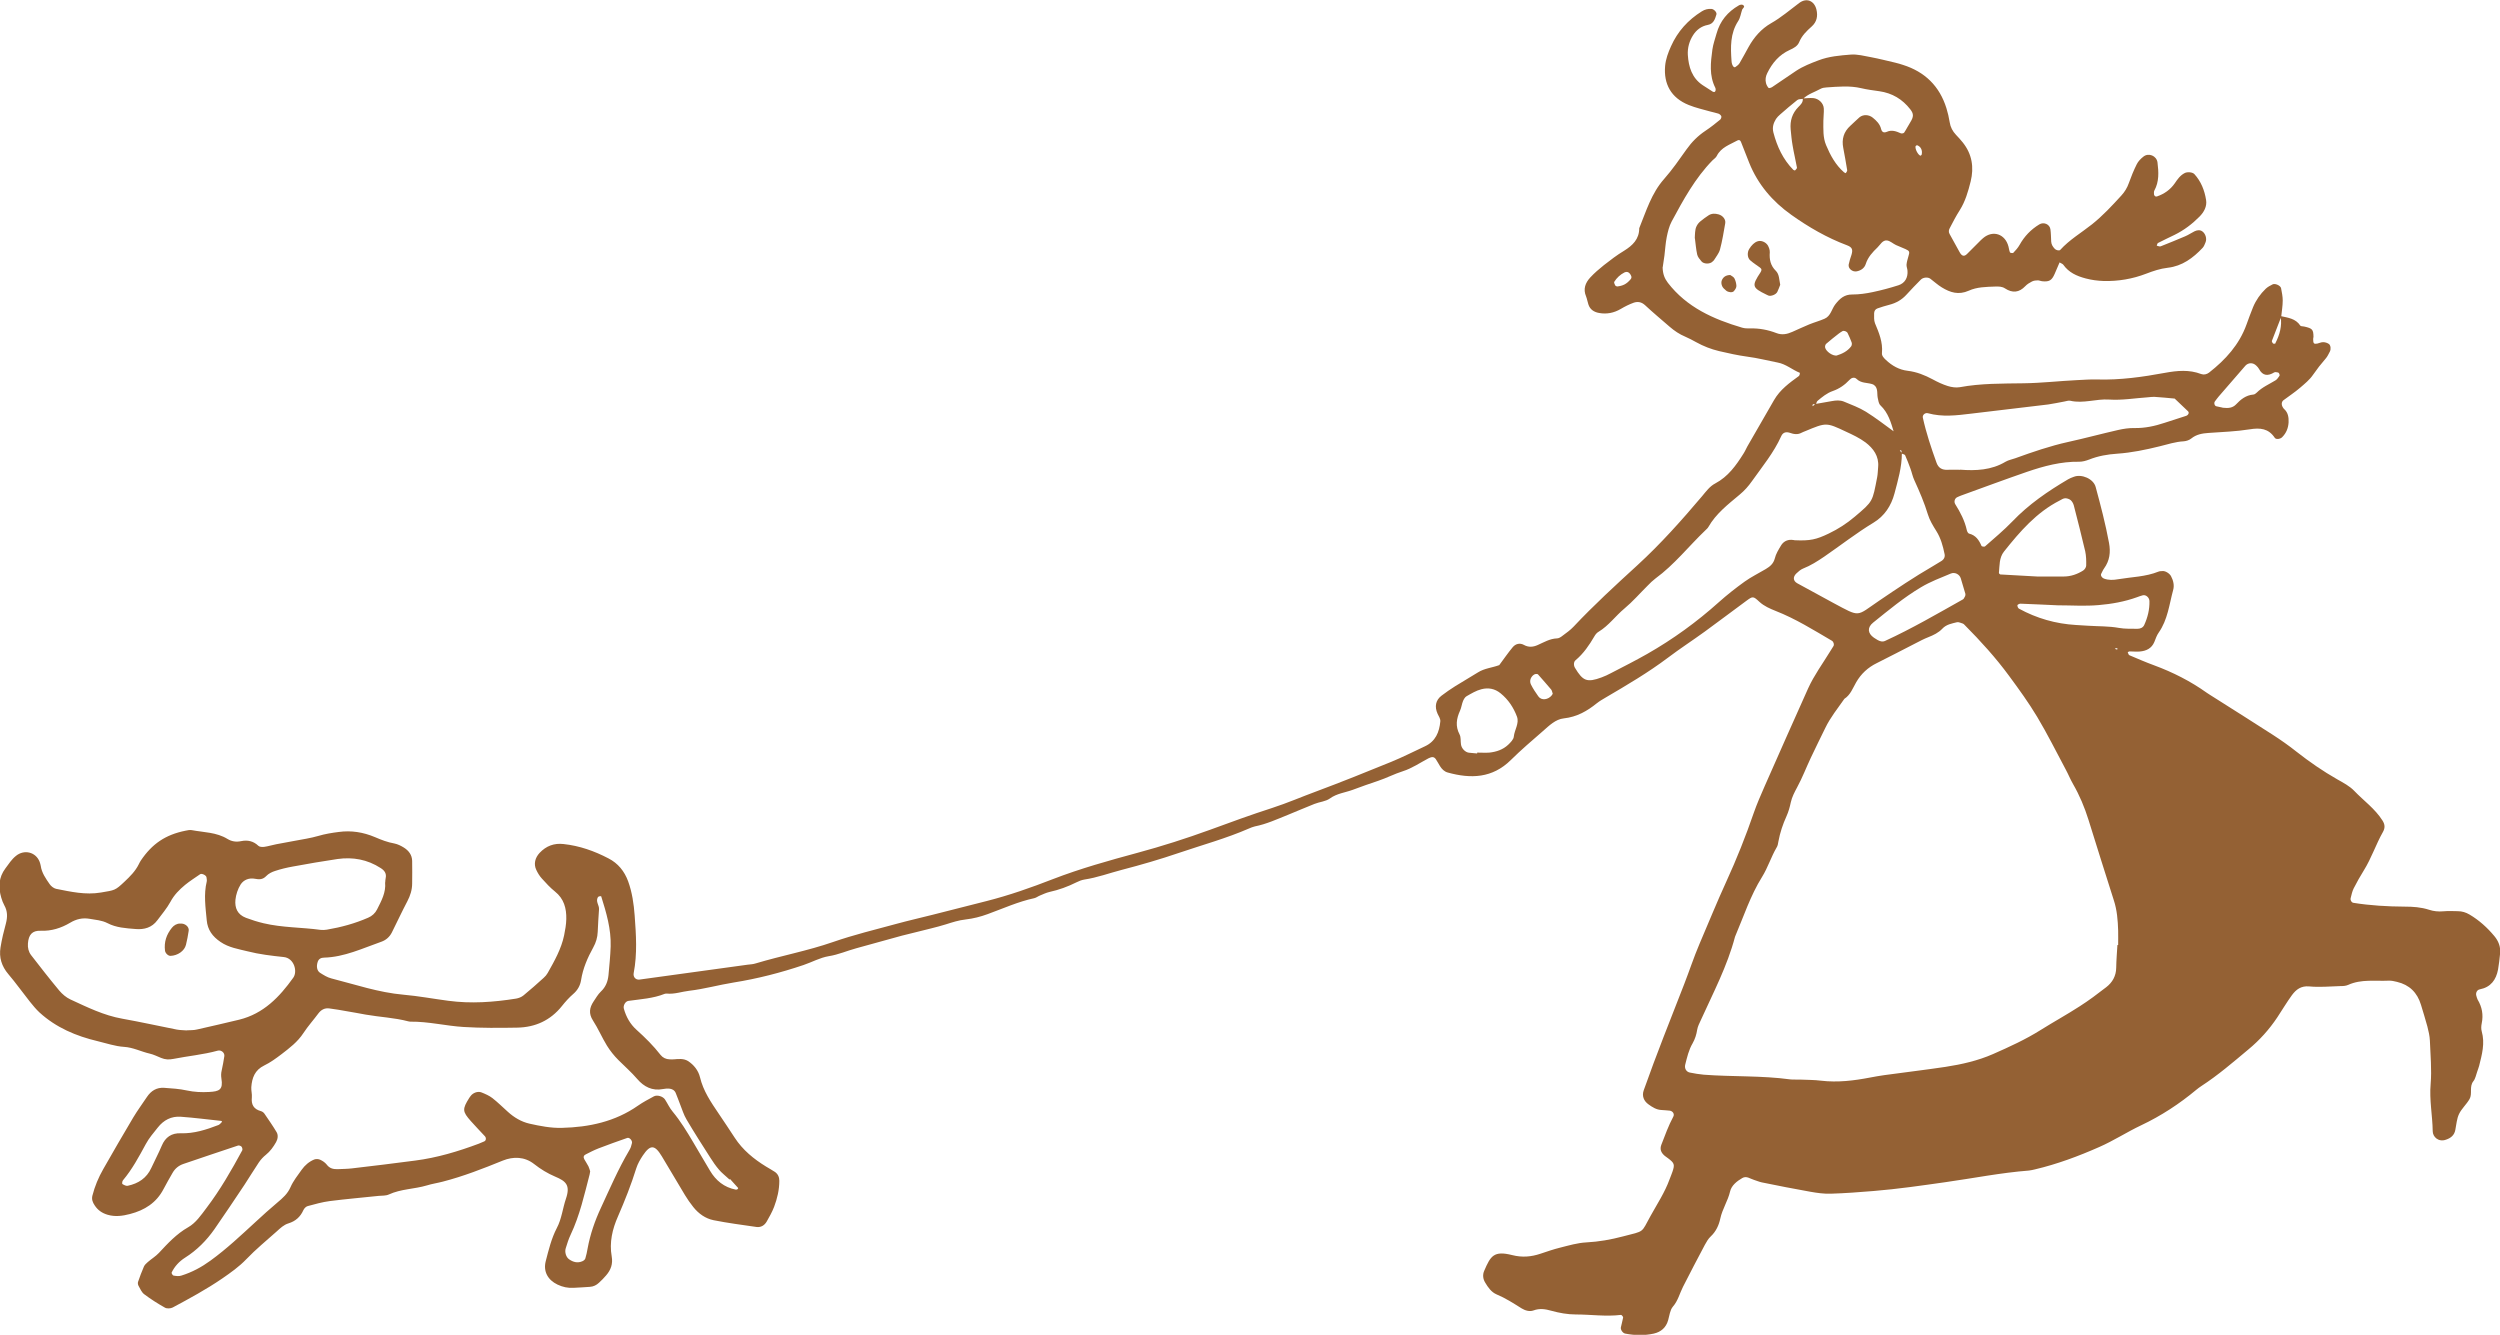 <?xml version="1.0" encoding="UTF-8"?><svg id="_レイヤー_2" xmlns="http://www.w3.org/2000/svg" width="230" height="122.8" viewBox="0 0 230 122.8"><defs><style>.cls-1{fill:#946134;}</style></defs><g id="_レイヤー_1-2"><g><path class="cls-1" d="M209.82,29.08c.67,.15,1.38,.22,1.81,.88,.05,.07,.23,.05,.35,.08,.76,.17,.85,.27,.86,.95,0,.06-.03,.12-.03,.19,0,.42,.06,.49,.38,.43,.18-.04,.37-.14,.55-.13,.17,0,.36,.06,.51,.16,.18,.12,.21,.49,.1,.7-.12,.22-.22,.46-.39,.65-.42,.48-.8,.97-1.16,1.49-.31,.46-.77,.83-1.2,1.2-.48,.41-1.01,.76-1.52,1.14-.19,.15-.21,.42-.05,.67,.03,.05,.07,.11,.12,.15,.36,.33,.42,.77,.4,1.22-.03,.52-.21,.98-.59,1.36-.16,.17-.56,.24-.68,.06-.58-.87-1.35-.94-2.32-.78-1.24,.2-2.51,.24-3.77,.33-.58,.04-1.12,.13-1.59,.51-.18,.15-.45,.24-.69,.26-.77,.04-1.48,.28-2.22,.46-1.29,.32-2.59,.59-3.91,.68-.89,.06-1.75,.21-2.58,.54-.29,.11-.6,.2-.91,.2-1.67-.03-3.26,.4-4.81,.93-2.03,.7-4.04,1.45-6.06,2.18-.12,.04-.23,.1-.35,.15-.23,.1-.33,.41-.19,.64,.47,.75,.88,1.53,1.07,2.41,.03,.11,.11,.28,.2,.3,.62,.15,.92,.6,1.15,1.14,.02,.05,.26,.09,.32,.04,.85-.75,1.73-1.48,2.52-2.3,1.5-1.57,3.27-2.78,5.12-3.87,.16-.1,.34-.16,.52-.23,.73-.29,1.82,.18,2.02,.93,.46,1.7,.91,3.41,1.23,5.15,.16,.86,.06,1.63-.45,2.34-.11,.15-.18,.33-.27,.5-.08,.15,.07,.37,.25,.44,.43,.16,.87,.14,1.31,.06,1.24-.21,2.52-.22,3.71-.7,.11-.05,.25-.04,.37-.05,.26-.03,.64,.21,.78,.46,.22,.41,.32,.86,.2,1.28-.36,1.33-.5,2.74-1.33,3.92-.18,.25-.28,.56-.4,.86-.25,.6-.75,.83-1.34,.88-.31,.03-.63-.01-.94-.01-.06,0-.12,.05-.17,.07,.05,.1,.07,.25,.15,.28,.76,.32,1.51,.65,2.28,.93,1.73,.64,3.35,1.46,4.85,2.53,.21,.15,.43,.27,.64,.41,1.81,1.15,3.63,2.29,5.44,3.46,.74,.48,1.47,.99,2.16,1.54,1.2,.94,2.44,1.8,3.76,2.55,.55,.31,1.14,.62,1.56,1.06,.87,.91,1.91,1.64,2.6,2.73,.23,.36,.25,.68,.04,1.05-.65,1.15-1.06,2.42-1.76,3.54-.33,.53-.64,1.08-.93,1.65-.14,.28-.2,.59-.28,.9-.05,.19,.08,.4,.25,.43,1.56,.25,3.14,.34,4.72,.35,.76,0,1.51,.05,2.25,.29,.42,.14,.86,.18,1.31,.14,.44-.04,.88-.02,1.33-.01,.39,0,.74,.11,1.08,.31,.88,.52,1.63,1.2,2.28,1.98,.37,.44,.59,.98,.53,1.58-.05,.5-.1,1.01-.19,1.5-.18,.94-.66,1.62-1.68,1.82-.27,.05-.39,.34-.32,.58,.04,.12,.06,.25,.12,.36,.41,.68,.54,1.4,.38,2.18-.05,.24-.07,.51,0,.75,.31,1.09,.02,2.13-.24,3.17-.05,.18-.12,.36-.18,.54-.11,.3-.16,.64-.35,.87-.4,.51-.07,1.15-.35,1.64-.28,.49-.73,.88-.97,1.38-.21,.44-.24,.97-.34,1.46-.09,.49-.41,.75-.86,.9-.7,.25-1.22-.27-1.22-.78-.02-1.45-.32-2.88-.19-4.35,.11-1.31-.02-2.65-.07-3.98-.02-.44-.12-.87-.23-1.3-.18-.67-.39-1.33-.59-2-.34-1.12-1.06-1.84-2.21-2.11-.25-.06-.5-.12-.75-.11-1.25,.06-2.53-.16-3.74,.39-.22,.1-.49,.11-.74,.11-.95,.03-1.9,.12-2.84,.03-.76-.07-1.21,.29-1.59,.8-.48,.66-.9,1.37-1.35,2.05-.74,1.11-1.63,2.1-2.66,2.95-1.4,1.17-2.79,2.37-4.33,3.37-.16,.1-.31,.22-.46,.34-1.56,1.3-3.24,2.4-5.08,3.27-1.31,.62-2.53,1.42-3.86,2-1.9,.84-3.86,1.57-5.89,2.05-.18,.04-.37,.09-.56,.11-2.59,.2-5.13,.71-7.69,1.07-2.19,.31-4.37,.63-6.58,.81-1.32,.11-2.65,.21-3.97,.25-.63,.02-1.26-.07-1.88-.18-1.49-.26-2.98-.56-4.46-.86-.25-.05-.48-.16-.72-.23-.35-.1-.69-.4-1.08-.17-.5,.29-.99,.68-1.12,1.23-.2,.87-.71,1.61-.9,2.49-.13,.61-.39,1.19-.88,1.65-.23,.21-.39,.5-.54,.77-.68,1.28-1.35,2.56-2.01,3.86-.31,.61-.46,1.29-.94,1.84-.26,.31-.31,.82-.43,1.24-.19,.68-.66,1.08-1.32,1.23-.87,.19-1.75,.17-2.63,0-.22-.04-.44-.35-.4-.57,.06-.31,.16-.6,.21-.91,.01-.07-.14-.25-.2-.24-1.39,.17-2.78-.04-4.16-.04-.75,0-1.52-.14-2.24-.34-.57-.16-1.08-.24-1.65-.03-.36,.13-.76,.01-1.09-.19-.75-.47-1.49-.95-2.31-1.29-.47-.2-.78-.64-1.04-1.08-.21-.34-.25-.73-.09-1.09,.59-1.37,.88-1.87,2.58-1.44,.91,.23,1.74,.16,2.6-.13,.6-.2,1.2-.41,1.81-.56,.8-.2,1.6-.44,2.41-.48,1.15-.06,2.26-.26,3.36-.55,2.05-.53,1.65-.28,2.55-1.9,.61-1.1,1.31-2.16,1.74-3.35,.09-.24,.19-.47,.27-.71,.22-.65,.18-.79-.42-1.24-.1-.08-.21-.14-.3-.22-.35-.3-.45-.61-.31-1,.34-.88,.66-1.77,1.11-2.61,.12-.23-.05-.5-.33-.54-.25-.03-.5-.04-.76-.06-.47-.02-.84-.26-1.2-.52-.42-.3-.63-.77-.43-1.31,1.16-3.28,2.45-6.5,3.71-9.73,.48-1.23,.89-2.49,1.41-3.71,.82-1.91,1.6-3.84,2.47-5.74,.95-2.07,1.79-4.18,2.53-6.33,.29-.83,.65-1.65,1-2.45,1.33-3,2.65-6.01,4-9,.55-1.21,1.34-2.28,2.03-3.41,.1-.16,.2-.32,.3-.48,.09-.14,.01-.4-.14-.49-1.69-.99-3.35-2.03-5.19-2.75-.52-.21-1.04-.43-1.48-.83-.58-.54-.61-.53-1.21-.09-1.27,.93-2.53,1.89-3.81,2.82-1.13,.82-2.29,1.57-3.4,2.41-1.82,1.37-3.78,2.52-5.74,3.67-.27,.16-.55,.32-.79,.51-.9,.73-1.85,1.27-3.05,1.4-.76,.08-1.35,.67-1.92,1.17-1,.87-2.01,1.73-2.95,2.66-1.7,1.68-3.68,1.74-5.81,1.15-.32-.09-.54-.32-.71-.59-.14-.21-.24-.44-.39-.65-.11-.16-.28-.23-.49-.14-.06,.03-.12,.04-.17,.07-.78,.41-1.53,.93-2.36,1.19-.79,.25-1.51,.63-2.29,.89-.78,.26-1.55,.53-2.32,.82-.7,.26-1.46,.33-2.11,.8-.39,.28-.95,.31-1.42,.5-.82,.32-1.63,.68-2.45,1.01-1,.4-1.97,.85-3.04,1.06-.18,.04-.36,.12-.53,.19-2.09,.91-4.28,1.51-6.43,2.24-1.73,.59-3.48,1.1-5.25,1.56-1.16,.3-2.28,.72-3.48,.9-.24,.04-.49,.14-.71,.25-.8,.4-1.62,.7-2.49,.89-.3,.07-.59,.21-.88,.33-.18,.07-.33,.2-.51,.24-1.49,.32-2.87,.95-4.3,1.47-.65,.24-1.33,.41-2.02,.49-.64,.07-1.22,.26-1.82,.45-.9,.28-1.83,.48-2.75,.72-.43,.11-.86,.21-1.29,.32-1.4,.38-2.8,.77-4.2,1.16-.85,.23-1.65,.59-2.54,.73-.79,.13-1.54,.55-2.31,.81-2.1,.71-4.24,1.26-6.43,1.61-1.37,.22-2.71,.6-4.09,.76-.69,.08-1.35,.33-2.06,.26-.06,0-.13,0-.19,.02-1.07,.43-2.21,.49-3.34,.65-.29,.04-.51,.44-.42,.73,.21,.75,.58,1.41,1.16,1.93,.8,.72,1.56,1.47,2.22,2.32,.2,.25,.49,.39,.83,.4,.13,0,.25,.01,.38,0,.44-.04,.91-.09,1.3,.15,.55,.35,.96,.88,1.11,1.49,.3,1.27,1.01,2.3,1.72,3.35,.5,.73,.98,1.47,1.47,2.21,.74,1.14,1.76,1.97,2.9,2.67,.27,.17,.55,.31,.81,.49,.27,.19,.4,.47,.4,.81,0,.83-.19,1.63-.48,2.4-.18,.47-.43,.91-.68,1.35-.2,.35-.53,.56-.95,.5-1.31-.19-2.63-.36-3.93-.62-.75-.15-1.39-.6-1.88-1.22-.28-.35-.53-.71-.76-1.09-.72-1.19-1.42-2.38-2.13-3.57-.65-1.08-1.06-1.1-1.75-.07-.24,.36-.47,.76-.6,1.17-.47,1.51-1.05,2.97-1.68,4.42-.52,1.17-.81,2.41-.58,3.69,.12,.7-.08,1.24-.51,1.74-.2,.24-.43,.47-.66,.68-.23,.22-.51,.36-.84,.38-.5,.03-1,.07-1.51,.09-.51,.03-.99-.07-1.47-.3-.9-.43-1.32-1.22-1.08-2.15,.27-1.04,.52-2.09,1.02-3.05,.45-.85,.54-1.82,.84-2.7,.43-1.26-.02-1.62-.99-2.03-.71-.3-1.34-.69-1.94-1.16-.88-.69-1.92-.7-2.87-.32-1.82,.74-3.63,1.45-5.53,1.94-.49,.13-.99,.2-1.47,.35-1.15,.34-2.38,.32-3.49,.83-.27,.13-.62,.1-.93,.13-1.51,.16-3.02,.29-4.52,.48-.68,.09-1.35,.28-2.02,.46-.16,.04-.33,.22-.4,.38-.28,.62-.72,1.01-1.37,1.21-.43,.13-.75,.44-1.08,.74-.94,.84-1.92,1.64-2.8,2.56-.66,.69-1.43,1.23-2.21,1.77-1.46,1-3.01,1.84-4.56,2.67-.19,.1-.54,.12-.72,.01-.66-.37-1.3-.78-1.9-1.23-.24-.18-.37-.5-.52-.77-.06-.1-.08-.26-.05-.36,.16-.47,.34-.95,.54-1.41,.07-.16,.22-.3,.36-.42,.33-.29,.72-.52,1.02-.84,.82-.88,1.62-1.75,2.69-2.36,.71-.4,1.19-1.12,1.69-1.78,1.26-1.66,2.3-3.47,3.29-5.3,.04-.08,0-.26-.07-.34-.07-.07-.23-.13-.32-.1-1.68,.55-3.35,1.13-5.02,1.69-.44,.15-.77,.42-1,.82-.28,.5-.57,.98-.83,1.49-.66,1.27-1.74,1.95-3.09,2.3-.69,.18-1.36,.27-2.05,.07-.51-.15-.91-.42-1.2-.87-.18-.27-.29-.54-.21-.88,.22-.87,.56-1.68,1-2.45,.9-1.59,1.83-3.18,2.76-4.75,.39-.65,.84-1.26,1.26-1.89,.38-.57,.9-.89,1.59-.84,.69,.05,1.39,.09,2.07,.24,.69,.15,1.37,.18,2.07,.14,.91-.05,1.3-.19,1.12-1.25-.04-.26-.03-.49,.03-.74,.1-.43,.17-.87,.24-1.3,.05-.31-.28-.6-.61-.51-1.34,.37-2.73,.49-4.09,.76-.39,.08-.75,.06-1.11-.09-.35-.14-.7-.32-1.06-.4-.79-.18-1.52-.57-2.36-.62-.81-.05-1.61-.33-2.41-.52-1.99-.47-3.84-1.25-5.37-2.65-.32-.3-.6-.64-.88-.99-.67-.84-1.29-1.72-1.98-2.53-.62-.73-.87-1.54-.72-2.46,.12-.75,.3-1.49,.5-2.22,.15-.58,.15-1.12-.15-1.65-.12-.22-.21-.46-.28-.7-.28-.95-.25-1.86,.38-2.7,.3-.4,.57-.83,.97-1.15,.76-.62,1.83-.36,2.18,.55,.04,.12,.08,.24,.1,.36,.09,.65,.46,1.17,.82,1.69,.13,.19,.37,.38,.59,.43,1.36,.27,2.71,.58,4.13,.34,1.28-.22,1.29-.17,2.17-1,.51-.48,1-.97,1.31-1.6,.06-.11,.11-.23,.18-.33,1.05-1.56,2.28-2.39,4.13-2.76,.18-.04,.38-.08,.56-.05,1.11,.21,2.28,.19,3.29,.81,.39,.24,.81,.3,1.27,.2,.59-.12,1.12,0,1.57,.43,.11,.11,.36,.12,.53,.1,.37-.05,.74-.17,1.11-.24,.56-.11,1.11-.2,1.67-.31,.74-.14,1.5-.25,2.22-.46,.61-.18,1.23-.28,1.86-.36,1.16-.16,2.26,.02,3.33,.47,.58,.25,1.17,.48,1.8,.59,.3,.06,.6,.21,.86,.37,.45,.28,.76,.68,.77,1.23,.02,.69,0,1.39,0,2.08,0,.58-.17,1.11-.44,1.63-.5,.95-.95,1.92-1.43,2.88-.21,.41-.54,.7-.97,.85-1.72,.6-3.39,1.41-5.27,1.46-.26,0-.49,.11-.58,.39-.14,.42-.07,.84,.24,1.02,.32,.2,.65,.41,1.01,.5,2.2,.56,4.36,1.3,6.64,1.5,1.38,.12,2.75,.38,4.13,.56,2.09,.28,4.16,.13,6.23-.2,.24-.04,.5-.14,.69-.3,.64-.52,1.25-1.07,1.86-1.62,.14-.12,.27-.28,.36-.44,.62-1.1,1.25-2.21,1.51-3.46,.1-.49,.19-1,.2-1.5,.02-.98-.21-1.87-1.04-2.53-.44-.35-.83-.78-1.21-1.2-.21-.23-.38-.51-.51-.79-.26-.54-.11-1.12,.3-1.56,.61-.65,1.34-.92,2.21-.82,1.47,.16,2.83,.64,4.13,1.32,.88,.45,1.47,1.18,1.81,2.11,.37,1.02,.52,2.08,.6,3.15,.13,1.77,.25,3.53-.09,5.29-.07,.37,.19,.64,.53,.6,3.32-.46,6.63-.91,9.95-1.37,.25-.03,.51-.04,.75-.12,2.36-.71,4.79-1.16,7.12-1.97,1.9-.66,3.88-1.14,5.83-1.67,1.1-.3,2.21-.55,3.31-.83,1.65-.42,3.3-.84,4.96-1.26,2.09-.53,4.11-1.24,6.11-2.02,2.54-.98,5.16-1.71,7.78-2.42,2.26-.61,4.48-1.32,6.68-2.12,1.9-.7,3.8-1.39,5.72-2.01,1.39-.45,2.72-1.03,4.08-1.53,2.31-.86,4.59-1.78,6.87-2.71,1.05-.43,2.07-.95,3.1-1.43,.98-.45,1.33-1.31,1.42-2.3,.02-.22-.14-.47-.25-.69-.3-.66-.18-1.26,.36-1.67,.4-.3,.82-.6,1.24-.86,.7-.44,1.41-.84,2.11-1.28,.6-.38,1.31-.43,1.96-.67,.41-.55,.8-1.12,1.24-1.65,.26-.31,.65-.42,1.03-.21,.43,.24,.85,.2,1.27,.01,.57-.25,1.12-.59,1.78-.61,.17,0,.36-.13,.5-.24,.35-.26,.72-.52,1.02-.84,1.86-1.98,3.87-3.82,5.87-5.65,2.15-1.97,4.08-4.14,5.95-6.35,.37-.44,.7-.91,1.22-1.18,1.17-.62,1.9-1.64,2.58-2.72,.14-.21,.24-.45,.36-.67,.82-1.42,1.64-2.84,2.46-4.27,.55-.96,1.42-1.59,2.29-2.22,.07-.05,.1-.28,.09-.29-.7-.28-1.28-.81-2.05-.95-.93-.18-1.85-.42-2.79-.54-.88-.12-1.73-.31-2.59-.51-.75-.18-1.44-.45-2.11-.82-.33-.18-.66-.36-1.01-.51-.53-.22-1-.54-1.43-.91-.76-.66-1.53-1.3-2.27-1.99-.33-.3-.68-.35-1.05-.22-.41,.15-.81,.35-1.18,.57-.63,.37-1.3,.5-2,.37-.45-.08-.83-.31-.98-.79-.08-.24-.12-.5-.21-.73-.29-.68-.07-1.25,.38-1.74,.38-.41,.82-.79,1.26-1.14,.6-.47,1.2-.93,1.85-1.32,.79-.49,1.4-1.07,1.4-2.08,.64-1.57,1.12-3.21,2.29-4.53,.75-.85,1.4-1.79,2.06-2.72,.48-.68,1.05-1.25,1.74-1.71,.47-.31,.92-.67,1.36-1.03,.07-.06,.13-.23,.1-.31-.04-.1-.16-.2-.27-.24-.24-.08-.49-.12-.73-.19-.67-.19-1.35-.34-1.99-.6-1.65-.66-2.32-1.95-2.18-3.59,.06-.65,.28-1.23,.54-1.81,.61-1.37,1.57-2.43,2.84-3.22,.27-.17,.57-.25,.9-.22,.21,.02,.5,.31,.44,.51-.13,.43-.26,.86-.79,.96-.6,.11-1.06,.47-1.36,.95-.34,.53-.52,1.16-.48,1.81,.07,1.11,.38,2.12,1.36,2.78,.31,.21,.63,.41,.95,.61,.05,.03,.14,.03,.18,0,.04-.03,.07-.11,.07-.17,0-.06,0-.13-.03-.19-.58-1.14-.43-2.34-.27-3.53,.07-.5,.25-.98,.38-1.46,.32-1.16,1.03-2.01,2.06-2.6,.1-.06,.28-.09,.36-.04,.27,.16,0,.29-.06,.43-.12,.35-.17,.76-.37,1.06-.74,1.14-.7,2.4-.61,3.67,.02,.37,.2,.65,.35,.56,.14-.1,.3-.21,.39-.36,.29-.49,.55-.99,.83-1.49,.5-.9,1.17-1.67,2.06-2.18,.94-.53,1.74-1.23,2.6-1.87,.67-.5,1.38-.21,1.58,.6,.15,.61,.03,1.15-.43,1.56-.47,.42-.91,.84-1.16,1.45-.15,.36-.5,.55-.86,.71-.97,.44-1.61,1.19-2.07,2.13-.15,.3-.2,.6-.12,.92,.04,.16,.13,.33,.24,.45,.04,.04,.24-.02,.34-.09,.74-.49,1.46-1,2.2-1.49,.64-.42,1.34-.69,2.05-.96,.96-.37,1.97-.45,2.97-.53,.61-.05,1.25,.13,1.87,.24,.74,.14,1.48,.33,2.21,.5,.25,.06,.49,.13,.73,.21,2.02,.64,3.36,1.96,3.99,3.98,.13,.42,.23,.85,.3,1.29,.07,.46,.27,.83,.58,1.16,.22,.23,.43,.46,.63,.71,.85,1.07,1.04,2.28,.72,3.58-.23,.92-.49,1.83-1,2.64-.34,.53-.63,1.09-.92,1.65-.09,.16-.13,.35-.02,.54,.31,.55,.61,1.1,.91,1.65,.21,.4,.43,.46,.7,.19,.36-.36,.71-.72,1.07-1.07,.13-.13,.26-.27,.41-.39,.9-.76,2.03-.38,2.33,.78,.05,.18,.06,.37,.14,.54,.02,.05,.26,.08,.3,.04,.21-.22,.43-.46,.58-.73,.44-.79,1.04-1.42,1.82-1.89,.41-.25,.96-.01,1.02,.46,.05,.37,.05,.75,.07,1.13,.02,.27,.15,.47,.33,.66,.11,.12,.4,.2,.5,.1,.85-.94,1.95-1.58,2.93-2.36,.99-.79,1.85-1.72,2.7-2.65,.3-.33,.53-.7,.68-1.13,.21-.59,.45-1.18,.73-1.74,.13-.27,.37-.51,.61-.7,.48-.39,1.22-.08,1.3,.53,.11,.89,.16,1.77-.29,2.59-.05,.1-.04,.24-.03,.36,0,.05,.05,.12,.1,.16,.04,.03,.12,.04,.17,.02,.67-.23,1.23-.62,1.64-1.21,.25-.37,.5-.73,.91-.94,.24-.13,.72-.09,.89,.09,.62,.68,.94,1.5,1.08,2.38,.1,.59-.19,1.12-.61,1.54-.67,.68-1.43,1.25-2.28,1.67-.51,.25-1.03,.49-1.53,.75-.07,.03-.08,.16-.12,.25,.12,.02,.26,.1,.36,.06,.76-.3,1.52-.61,2.27-.93,.29-.12,.55-.31,.84-.45,.23-.11,.49-.16,.72,0,.3,.21,.44,.68,.3,1.01-.07,.17-.14,.37-.26,.5-.88,.94-1.89,1.69-3.21,1.84-.7,.08-1.35,.3-2,.55-1.25,.48-2.55,.7-3.89,.67-.57-.02-1.12-.09-1.68-.24-.82-.22-1.54-.54-2.05-1.26-.06-.08-.19-.12-.34-.21-.15,.36-.29,.7-.45,1.05-.27,.62-.51,.75-1.17,.68-.12-.01-.25-.08-.37-.08-.18,0-.38,.02-.54,.1-.22,.11-.45,.25-.62,.43-.57,.6-1.18,.66-1.87,.21-.27-.18-.59-.18-.91-.17-.83,.03-1.68,.04-2.42,.38-.94,.42-1.71,.17-2.48-.3-.38-.23-.7-.53-1.06-.8-.23-.17-.66-.13-.87,.08-.44,.45-.89,.9-1.31,1.37-.44,.49-.97,.79-1.6,.95-.37,.09-.72,.21-1.08,.33-.21,.07-.3,.25-.31,.44,0,.31-.03,.65,.08,.93,.37,.88,.73,1.74,.64,2.73-.03,.26,.17,.46,.36,.64,.57,.54,1.23,.91,2,1,.84,.1,1.58,.4,2.31,.79,.44,.24,.9,.46,1.38,.61,.35,.11,.76,.17,1.11,.11,1.94-.36,3.9-.33,5.86-.36,1.64-.02,3.27-.21,4.91-.29,.63-.03,1.26-.08,1.89-.06,2.1,.06,4.16-.23,6.21-.61,1.14-.21,2.24-.31,3.34,.11,.24,.09,.51,.03,.72-.13,1.52-1.19,2.78-2.57,3.45-4.43,.19-.53,.39-1.07,.6-1.59,.27-.65,.67-1.22,1.17-1.7,.18-.17,.41-.29,.63-.4,.22-.12,.74,.11,.78,.36,.07,.37,.15,.75,.15,1.12,0,.5-.09,1-.14,1.51-.29,.74-.58,1.48-.86,2.22-.02,.06,.12,.26,.14,.25,.24-.08,.07,.18,.18-.04,.4-.78,.63-1.59,.49-2.48m-35.56,10.63c.02,.05,.04,.11,.06,.16,.02,.06,.04,.11,.07,.17-.05-.1-.1-.2-.15-.29-.27-.9-.52-1.8-1.24-2.48-.16-.15-.2-.45-.25-.69-.05-.24-.02-.5-.07-.74-.05-.25-.19-.45-.46-.53-.47-.14-1-.07-1.4-.46-.22-.22-.5-.11-.66,.07-.44,.47-.94,.82-1.54,1.03-.55,.19-.98,.55-1.41,.91-.08,.07-.1,.21-.14,.32-.11,.05-.35-.16-.31,.17,.09-.07,.18-.14,.28-.21,.49-.09,.99-.17,1.48-.26,.38-.07,.76-.1,1.11,.04,.69,.29,1.41,.55,2.04,.94,.9,.56,1.74,1.22,2.6,1.84m-8.41-30.67c.31-.01,.63-.05,.94-.03,.52,.04,.97,.47,.99,.97,.02,.37-.04,.75-.04,1.12,0,.76-.05,1.53,.25,2.24,.39,.93,.87,1.82,1.65,2.5,.05,.04,.16,.08,.16,.08,.05-.09,.15-.19,.13-.28-.11-.68-.23-1.36-.36-2.04-.16-.81,.04-1.49,.66-2.05,.28-.25,.54-.52,.83-.77,.34-.28,.86-.26,1.22,.03,.35,.28,.66,.59,.77,1.04,.08,.31,.26,.38,.54,.26,.45-.2,.86-.04,1.27,.14,.08,.04,.27,0,.31-.06,.21-.31,.37-.65,.57-.96,.32-.51,.31-.78,0-1.18-.73-.94-1.67-1.5-2.85-1.67-.56-.08-1.13-.15-1.67-.28-1.06-.25-2.13-.14-3.19-.07-.19,.01-.39,.04-.55,.13-.54,.3-1.15,.47-1.61,.92-.18,.03-.4,.01-.53,.11-.54,.42-1.06,.88-1.58,1.33-.14,.12-.28,.26-.38,.41-.23,.38-.36,.76-.24,1.24,.34,1.3,.88,2.47,1.83,3.44,.04,.04,.15,.07,.17,.05,.07-.07,.18-.18,.17-.25-.12-.68-.29-1.35-.4-2.03-.09-.49-.13-.99-.18-1.49-.07-.79,.14-1.48,.71-2.06,.21-.21,.46-.44,.4-.8m9.09,32.69c-.06-.1,.12-.33-.16-.31,.06,.1,.13,.19,.19,.29,0,1.27-.36,2.48-.68,3.69-.3,1.13-.92,2.08-1.94,2.69-1.57,.95-3.01,2.08-4.51,3.11-.63,.43-1.26,.83-1.97,1.11-.22,.09-.42,.27-.6,.44-.35,.33-.3,.7,.08,.91,1.11,.6,2.21,1.21,3.32,1.81,2.53,1.35,2.06,1.25,4.2-.2,1.62-1.1,3.24-2.19,4.93-3.17,.27-.16,.54-.32,.81-.49,.24-.15,.35-.39,.29-.64-.15-.74-.35-1.47-.76-2.12-.3-.48-.61-.98-.77-1.51-.33-1.09-.78-2.13-1.25-3.16-.16-.34-.23-.72-.36-1.07-.15-.41-.31-.83-.49-1.23-.04-.08-.2-.1-.31-.15m19.86,45.21s.03,0,.05,0c0-.44,.01-.88,0-1.32-.03-.95-.1-1.89-.4-2.8-.79-2.46-1.56-4.94-2.33-7.4-.36-1.15-.82-2.25-1.42-3.29-.25-.43-.44-.91-.68-1.35-.86-1.61-1.68-3.26-2.62-4.83-.78-1.3-1.67-2.53-2.57-3.75-1.23-1.68-2.64-3.23-4.11-4.71-.04-.04-.09-.1-.15-.12-.18-.05-.38-.16-.54-.13-.48,.12-.99,.2-1.36,.6-.35,.37-.81,.59-1.29,.78-.41,.16-.8,.37-1.19,.57-1.18,.6-2.35,1.22-3.54,1.81-.82,.4-1.46,.99-1.91,1.78-.31,.54-.52,1.15-1.08,1.51-.61,.88-1.29,1.71-1.76,2.69-.44,.91-.89,1.8-1.32,2.72-.43,.91-.79,1.86-1.27,2.74-.24,.45-.47,.88-.58,1.38-.09,.43-.21,.86-.39,1.26-.34,.75-.6,1.52-.75,2.34-.03,.19-.06,.39-.16,.54-.51,.87-.81,1.86-1.34,2.71-1.08,1.73-1.7,3.66-2.49,5.51-.71,2.7-2.01,5.16-3.15,7.68-.13,.28-.28,.57-.33,.87-.07,.45-.2,.86-.42,1.25-.36,.61-.51,1.29-.68,1.96-.09,.34,.09,.66,.41,.73,.43,.09,.87,.16,1.3,.2,2.64,.2,5.3,.07,7.94,.43,.31,.04,.63,0,.95,.02,.63,.03,1.27,.02,1.89,.1,1.53,.18,3.02,0,4.52-.29,.43-.08,.87-.16,1.3-.22,1.88-.26,3.76-.48,5.63-.76,1.5-.23,2.99-.57,4.38-1.18,1.5-.66,2.99-1.34,4.39-2.22,1.18-.74,2.4-1.41,3.56-2.16,.85-.54,1.66-1.15,2.46-1.77,.57-.44,.91-1.03,.92-1.79,.01-.69,.07-1.39,.11-2.08m-127.68,21.57c-.43-.4-.74-.63-.98-.92-.29-.34-.54-.7-.78-1.08-.75-1.17-1.5-2.34-2.2-3.53-.26-.43-.4-.92-.59-1.39-.14-.35-.26-.71-.41-1.06-.11-.25-.34-.37-.6-.39-.19-.01-.38,0-.57,.04-.98,.19-1.75-.21-2.36-.92-.54-.63-1.15-1.16-1.73-1.74-.4-.4-.76-.85-1.06-1.33-.46-.75-.81-1.58-1.29-2.32-.41-.64-.32-1.18,.06-1.75,.21-.31,.4-.65,.67-.91,.45-.42,.64-.93,.7-1.51,.08-.88,.17-1.76,.2-2.64,.05-1.6-.4-3.11-.87-4.61,0-.02-.12-.02-.18,0-.05,.01-.11,.05-.13,.09-.22,.39,.13,.72,.11,1.09-.04,.69-.1,1.39-.12,2.08-.02,.52-.16,.99-.41,1.44-.52,.94-.95,1.92-1.12,3-.08,.51-.32,.94-.73,1.29-.38,.33-.72,.71-1.03,1.1-1.06,1.33-2.46,1.96-4.12,1.99-1.64,.03-3.29,.04-4.93-.06-1.63-.1-3.24-.51-4.9-.49-.06,0-.13-.02-.19-.03-1.29-.34-2.62-.39-3.92-.62-.56-.1-1.12-.21-1.68-.3-.56-.1-1.12-.2-1.68-.27-.4-.05-.73,.12-.98,.45-.45,.61-.96,1.17-1.38,1.81-.53,.82-1.29,1.39-2.03,1.96-.5,.38-1.02,.76-1.58,1.03-.87,.42-1.13,1.15-1.19,2-.02,.31,.08,.63,.05,.94-.07,.66,.17,1.08,.83,1.26,.12,.03,.24,.12,.31,.21,.39,.57,.79,1.14,1.14,1.73,.16,.28,.11,.62-.05,.91-.25,.44-.54,.85-.94,1.17-.24,.19-.46,.43-.64,.69-.46,.68-.88,1.39-1.33,2.07-.91,1.36-1.82,2.73-2.76,4.08-.73,1.04-1.62,1.94-2.7,2.62-.55,.35-.96,.8-1.24,1.37-.03,.06,.1,.27,.17,.28,.24,.04,.51,.08,.73,0,.97-.3,1.86-.78,2.68-1.38,1.49-1.08,2.82-2.34,4.17-3.58,.65-.6,1.3-1.19,1.98-1.76,.49-.41,.94-.8,1.21-1.42,.25-.57,.66-1.08,1.02-1.59,.3-.42,.68-.75,1.16-.95,.16-.06,.39-.05,.54,.02,.22,.1,.45,.25,.6,.44,.26,.35,.59,.44,.99,.43,.44-.02,.89-.02,1.32-.07,1.95-.23,3.89-.46,5.83-.72,2.02-.26,3.95-.84,5.85-1.55,.18-.07,.35-.15,.52-.22,.16-.07,.19-.32,.05-.47-.43-.46-.87-.92-1.29-1.39-.79-.89-.8-1.1-.14-2.15,.03-.05,.07-.1,.11-.15,.21-.3,.67-.48,1.01-.34,.35,.14,.7,.29,1,.52,.5,.39,.95,.84,1.42,1.26,.57,.52,1.24,.92,1.98,1.09,.98,.22,2,.42,3,.39,2.49-.06,4.89-.57,6.99-2.04,.46-.32,.97-.59,1.47-.86,.3-.16,.83,0,1.02,.29,.24,.37,.42,.78,.7,1.11,.73,.88,1.32,1.85,1.9,2.83,.52,.87,1.02,1.75,1.54,2.61,.54,.91,1.3,1.53,2.36,1.74,.05,.01,.12,0,.18-.04,.03-.02,.06-.1,.05-.11-.29-.33-.6-.65-.75-.83m97.98-58.76c1.38,.06,1.95-.06,3.11-.62,.86-.41,1.66-.93,2.38-1.54,1.72-1.45,1.63-1.39,2.07-3.64,.06-.31,.06-.63,.09-.94,.09-.99-.44-1.71-1.16-2.26-.55-.41-1.19-.71-1.82-1-1.8-.85-1.8-.84-3.72-.04-.12,.05-.24,.09-.35,.15-.37,.2-.72,.13-1.09,0-.38-.12-.64,0-.78,.32-.68,1.51-1.73,2.78-2.68,4.12-.33,.47-.7,.89-1.15,1.26-1.06,.89-2.17,1.74-2.87,2.97-.06,.11-.16,.19-.25,.28-1.55,1.48-2.88,3.19-4.62,4.46-.25,.19-.48,.41-.7,.64-.72,.71-1.38,1.48-2.15,2.12-.82,.68-1.45,1.58-2.38,2.14-.16,.09-.29,.25-.38,.41-.48,.82-1,1.59-1.74,2.21-.19,.16-.18,.49-.05,.7,.73,1.22,1.11,1.37,2.44,.88,.3-.11,.58-.24,.86-.39,1.12-.58,2.25-1.15,3.34-1.77,2.37-1.35,4.56-2.94,6.59-4.76,.75-.67,1.55-1.3,2.37-1.89,.61-.44,1.3-.77,1.95-1.16,.38-.23,.7-.48,.83-.97,.1-.42,.34-.81,.57-1.19,.2-.34,.53-.54,.95-.53,.13,0,.25,.03,.38,.05m-12.22-25.13c.02,.66,.19,1.04,.48,1.43,1.74,2.26,4.19,3.35,6.83,4.13,.24,.07,.5,.08,.75,.07,.83-.02,1.63,.13,2.41,.43,.51,.2,.99,.1,1.46-.11,.52-.23,1.03-.47,1.56-.69,.47-.19,.95-.32,1.41-.52,.58-.25,.65-.9,1-1.34,.4-.51,.82-.9,1.56-.89,.62,0,1.26-.09,1.87-.22,.8-.17,1.59-.38,2.37-.63,.59-.19,.88-.7,.83-1.33-.01-.19-.1-.38-.09-.56,.02-.24,.09-.48,.16-.72,.15-.48,.13-.54-.26-.72-.29-.13-.58-.24-.87-.37-.28-.13-.53-.38-.82-.42-.42-.05-.62,.39-.88,.64-.45,.43-.88,.89-1.08,1.52-.12,.38-.43,.6-.83,.68-.39,.08-.81-.26-.74-.63,.06-.31,.16-.6,.26-.9,.14-.48,.06-.69-.42-.87-1.84-.69-3.53-1.67-5.12-2.8-1.73-1.23-3.07-2.79-3.87-4.78-.26-.64-.51-1.29-.76-1.93-.06-.15-.17-.21-.31-.14-.7,.39-1.52,.63-1.92,1.44-.08,.16-.26,.27-.39,.4-1.6,1.64-2.69,3.64-3.76,5.63-.23,.43-.35,.94-.45,1.43-.11,.55-.14,1.12-.21,1.69-.06,.44-.13,.87-.16,1.09M17.18,94.79c.33-.02,.65,0,.96-.08,1.29-.29,2.58-.59,3.87-.9,2.23-.55,3.7-2.08,4.97-3.86,.41-.57,.09-1.79-.86-1.9-1.13-.12-2.26-.25-3.35-.53-.84-.21-1.72-.34-2.48-.86-.74-.5-1.19-1.11-1.27-1.99-.11-1.19-.29-2.38,0-3.57,.03-.12-.01-.25-.02-.37,0-.19-.43-.41-.59-.3-.46,.32-.94,.62-1.38,.98-.53,.44-1.01,.92-1.35,1.56-.33,.6-.79,1.14-1.2,1.69-.5,.68-1.21,.88-2.01,.81-.88-.07-1.78-.12-2.58-.54-.53-.27-1.09-.3-1.65-.4-.64-.11-1.22,.02-1.8,.37-.81,.48-1.71,.77-2.7,.73-.78-.03-1.11,.37-1.17,1.17-.03,.4,.06,.77,.29,1.07,.85,1.1,1.7,2.19,2.59,3.26,.28,.33,.64,.64,1.03,.82,1.54,.71,3.07,1.47,4.77,1.77,1.68,.3,3.34,.67,5.01,1,.31,.06,.63,.05,.93,.08M180.32,43.21c1.46,.11,2.89,.05,4.19-.73,.27-.16,.59-.21,.89-.32,1.6-.58,3.2-1.13,4.87-1.5,1.54-.34,3.06-.75,4.59-1.1,.49-.11,1-.19,1.5-.18,.96,.02,1.88-.18,2.78-.48,.66-.22,1.32-.43,1.98-.64,.21-.07,.31-.3,.18-.42-.41-.39-.82-.78-1.23-1.17-.63-.06-1.25-.12-1.88-.16-.19-.01-.38,.03-.57,.04-1.19,.08-2.4,.29-3.58,.21-1.2-.08-2.37,.39-3.57,.11-.17-.04-.37,.04-.55,.07-.5,.09-.99,.2-1.48,.27-2.38,.29-4.75,.57-7.13,.85-1.31,.16-2.62,.32-3.93-.04-.27-.08-.53,.16-.48,.4,.31,1.42,.77,2.79,1.26,4.15,.17,.48,.51,.68,1.02,.65,.38-.02,.76,0,1.13,0M35.44,81.19c.01-.14,.01-.27,.04-.39,.1-.44-.11-.72-.46-.94-1.22-.79-2.56-1.03-3.97-.83-1.37,.2-2.73,.44-4.1,.69-.56,.1-1.11,.23-1.65,.41-.29,.09-.6,.25-.8,.46-.31,.33-.64,.34-1.03,.26-.55-.11-1.05,.09-1.33,.52-.26,.41-.43,.93-.48,1.41-.07,.75,.18,1.36,.97,1.66,.53,.2,1.07,.37,1.62,.5,1.73,.41,3.51,.37,5.25,.61,.19,.02,.38,.01,.57-.02,1.31-.22,2.59-.57,3.8-1.1,.36-.15,.65-.42,.82-.76,.4-.79,.83-1.57,.74-2.48m151.98-28.15c.56,0,1.5,0,2.45,0,.65,0,1.25-.21,1.79-.55,.14-.09,.28-.3,.28-.46,.01-.44,0-.89-.09-1.31-.33-1.41-.69-2.82-1.05-4.22-.05-.18-.15-.36-.28-.48-.13-.11-.34-.18-.5-.18-.18,0-.35,.12-.52,.21-2.14,1.09-3.66,2.86-5.12,4.69-.46,.58-.4,1.29-.47,1.97,0,.04,.08,.13,.12,.14,1,.06,2.01,.11,3.4,.19m-51.52,16.26s0-.04,0-.06c.38,0,.76,.03,1.13,0,.64-.07,1.24-.27,1.72-.72,.22-.21,.5-.49,.52-.75,.06-.62,.52-1.22,.29-1.84-.31-.83-.79-1.56-1.5-2.14-.55-.45-1.15-.54-1.77-.38-.48,.12-.92,.39-1.36,.64-.15,.08-.26,.28-.33,.44-.12,.29-.15,.62-.28,.9-.33,.73-.44,1.42-.04,2.18,.14,.26,.08,.61,.13,.92,.05,.37,.39,.72,.73,.76,.25,.03,.5,.04,.75,.07M54.29,107.79c-.02,.12-.03,.18-.04,.24-.49,1.88-.91,3.79-1.75,5.56-.19,.4-.32,.82-.45,1.24-.12,.36,.03,.83,.3,1.02,.38,.27,.79,.38,1.24,.18,.11-.05,.23-.15,.26-.25,.09-.3,.16-.61,.21-.92,.24-1.31,.67-2.55,1.23-3.75,.82-1.77,1.59-3.56,2.58-5.24,.06-.11,.13-.22,.17-.34,.04-.12,.07-.24,.1-.36,.06-.22-.22-.55-.43-.48-.88,.31-1.77,.62-2.64,.96-.41,.16-.8,.36-1.19,.56-.19,.09-.23,.25-.12,.45,.12,.22,.27,.43,.38,.65,.08,.16,.12,.35,.16,.47m126.5-52.95c0-.06,.03-.13,.02-.18-.14-.48-.28-.97-.43-1.45-.12-.37-.55-.59-.92-.43-.93,.39-1.87,.74-2.74,1.26-1.58,.94-2.98,2.11-4.4,3.25-.55,.44-.52,.98,.07,1.39,.1,.07,.21,.14,.32,.2,.22,.13,.47,.21,.72,.09,2.46-1.13,4.81-2.5,7.16-3.82,.09-.05,.13-.21,.2-.31m8.5,.86c-1.15-.05-2.28-.11-3.42-.15-.1,0-.28,.09-.28,.15,0,.1,.06,.27,.15,.31,1.63,.89,3.38,1.39,5.23,1.5,.38,.02,.76,.05,1.14,.07,.94,.06,1.89,.03,2.83,.2,.55,.1,1.13,.07,1.7,.08,.27,0,.51-.11,.62-.35,.32-.7,.5-1.43,.48-2.2-.01-.33-.33-.61-.62-.53-.18,.05-.36,.11-.54,.18-1.14,.41-2.33,.62-3.52,.72-1.25,.11-2.52,.02-3.77,.02M20.36,103.28c.09-.08,.08-.15-.03-.16-1.23-.13-2.46-.29-3.7-.38-.87-.06-1.57,.3-2.12,1-.39,.49-.8,.96-1.1,1.52-.63,1.16-1.25,2.32-2.1,3.33-.07,.08-.09,.31-.05,.34,.15,.09,.35,.2,.5,.16,.97-.21,1.73-.7,2.16-1.64,.31-.68,.67-1.35,.96-2.04,.33-.79,.9-1.18,1.75-1.15,1.22,.04,2.35-.33,3.47-.76,.1-.04,.18-.15,.27-.22M204.48,37.51c.57,.07,.93,0,1.22-.29,.44-.47,.92-.86,1.6-.92,.11,0,.24-.1,.32-.18,.5-.5,1.14-.77,1.73-1.13,.15-.09,.25-.26,.36-.41,.03-.04,.01-.13-.01-.18-.02-.05-.07-.12-.12-.13-.11-.02-.26-.06-.35-.01-.58,.35-1.06,.34-1.41-.33-.06-.11-.15-.2-.24-.29-.3-.3-.73-.29-1,0-.82,.95-1.65,1.9-2.47,2.85-.12,.14-.23,.3-.34,.44-.11,.15-.03,.42,.14,.45,.25,.05,.49,.1,.56,.12m-35.47-4.8c.45-.14,.96-.37,1.31-.84,.06-.09,.08-.26,.04-.36-.1-.29-.24-.58-.37-.86-.08-.16-.36-.25-.48-.17-.11,.07-.22,.13-.32,.21-.4,.31-.79,.62-1.17,.95-.08,.07-.12,.23-.1,.34,.08,.36,.68,.8,1.09,.74m-26.16,31.07c-.04-.11-.06-.25-.13-.34-.39-.47-.8-.92-1.2-1.38-.1-.11-.34-.06-.48,.08-.25,.24-.32,.55-.18,.84,.19,.38,.43,.74,.68,1.09,.28,.4,.91,.33,1.26-.13,.03-.04,.04-.1,.07-.16m5.89-37.42c.56-.06,.89-.22,1.27-.67,.15-.18,.04-.36-.07-.51-.12-.16-.3-.21-.49-.12-.4,.2-.72,.5-.95,.87-.04,.07,.04,.22,.09,.33,.02,.04,.1,.06,.15,.09m27.61-12.99s-.13,.06-.13,.1c-.05,.26,.22,.78,.45,.87,.02,0,.11-.07,.12-.12,.08-.4-.09-.73-.43-.85m18.48,46.35s-.09-.07-.13-.08c-.05,0-.1,.03-.15,.04,.04,.03,.09,.07,.13,.08s.1-.03,.15-.04"/><path class="cls-1" d="M155.92,21.93c0-.19,.02-.38,.03-.57,.02-.4,.18-.74,.48-.99,.24-.2,.5-.39,.76-.56,.28-.18,.59-.18,.91-.09,.4,.11,.69,.47,.62,.83-.14,.8-.27,1.62-.48,2.4-.09,.35-.36,.66-.55,.98-.03,.05-.09,.09-.13,.13-.23,.25-.81,.25-1.03-.02-.16-.19-.34-.4-.39-.63-.11-.49-.14-1-.21-1.49"/><path class="cls-1" d="M163.78,26.2c-.08,.2-.16,.44-.27,.66-.13,.25-.59,.42-.82,.33-.06-.02-.11-.05-.17-.08-1.34-.65-1.38-.8-.55-2.06,.12-.19,.12-.31-.06-.44-.3-.22-.62-.42-.9-.67-.26-.23-.28-.73-.08-1.04,.1-.16,.21-.31,.35-.44,.24-.22,.52-.36,.85-.26,.32,.1,.53,.32,.63,.64,.04,.12,.07,.25,.06,.37-.05,.65,.06,1.22,.56,1.71,.32,.32,.3,.8,.4,1.28"/><path class="cls-1" d="M159.18,25.3c.11,.08,.3,.16,.38,.3,.11,.21,.18,.47,.19,.71,0,.16-.12,.35-.24,.48-.13,.15-.5,.11-.7-.05-.14-.12-.3-.25-.37-.41-.07-.15-.1-.37-.04-.52,.12-.31,.36-.5,.78-.51"/><path class="cls-1" d="M16.56,84.97c.47-.05,.86,.31,.8,.66-.07,.43-.14,.87-.25,1.29-.14,.57-.77,1-1.43,1.02-.22,0-.47-.25-.5-.48-.1-.8,.14-1.49,.63-2.1,.19-.24,.48-.4,.75-.39"/></g></g></svg>
